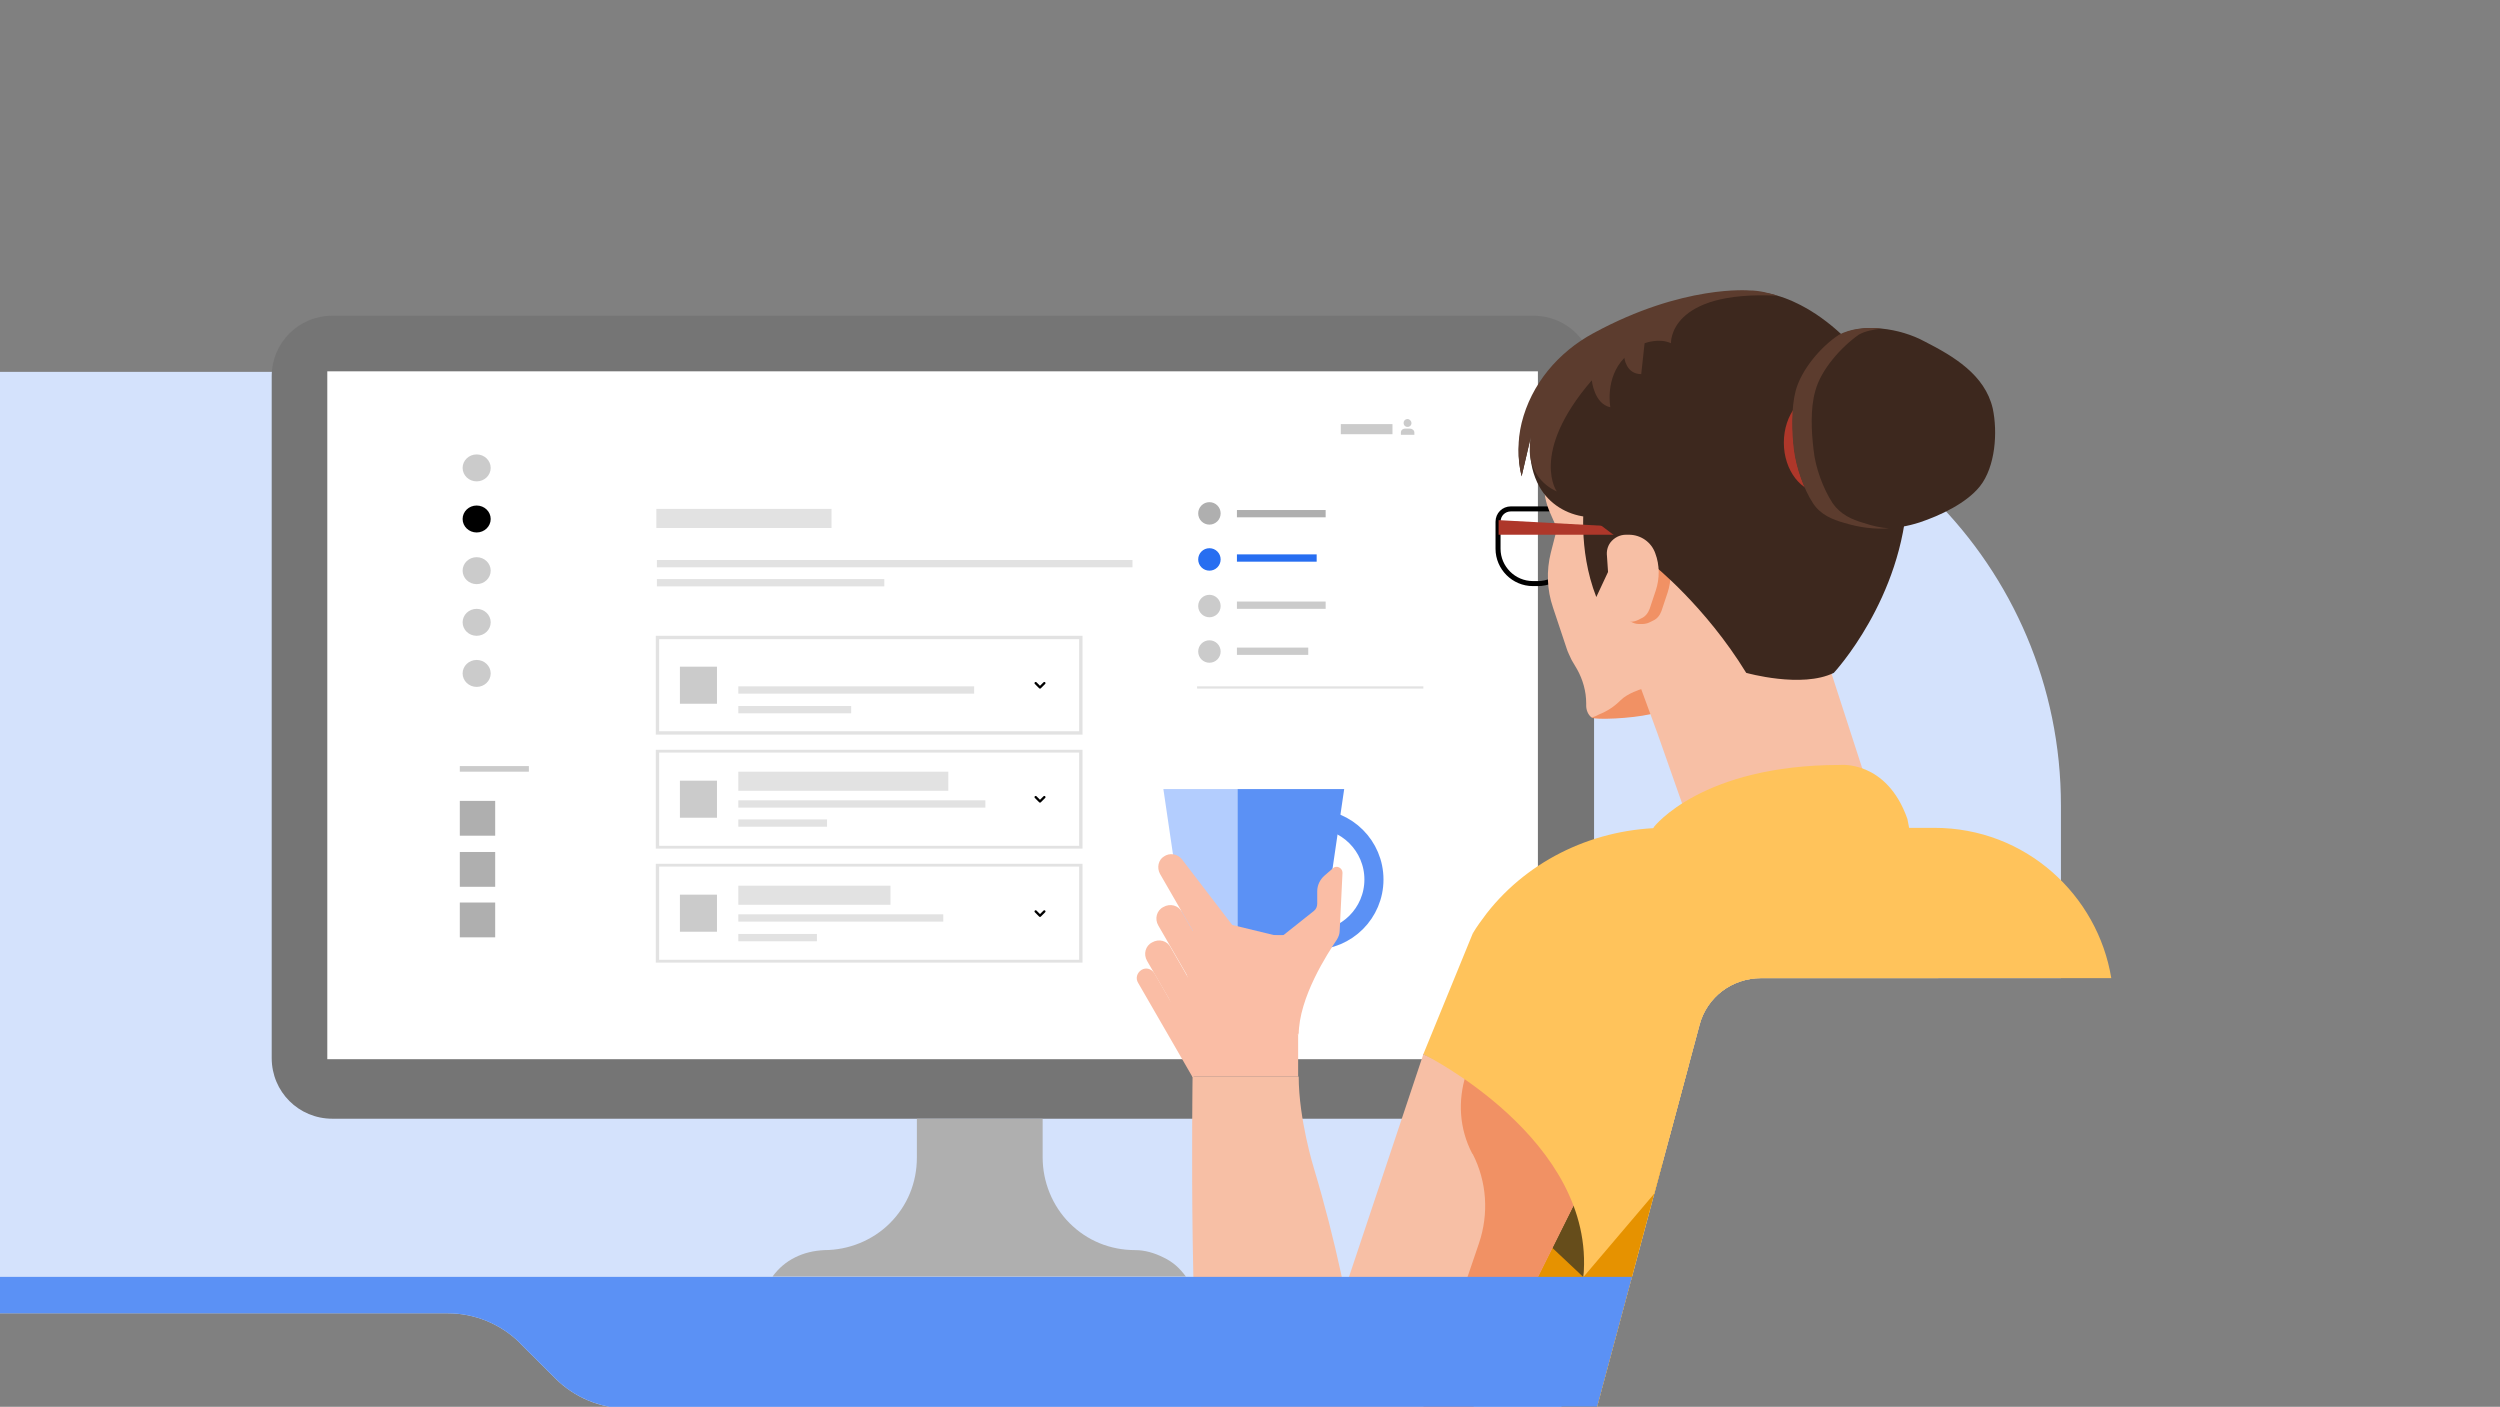 <svg width="558" height="314" viewBox="0 0 558 314" fill="none" xmlns="http://www.w3.org/2000/svg">
<rect x="0" y="0" width="558" height="314" fill="#808080" stroke="none"/>
<g clip-path="url(#clip0_555_12000)">
<g clip-path="url(#clip1_555_12000)">
<path fill-rule="evenodd" clip-rule="evenodd" d="M0 83H363.237C416.678 83 460 126.322 460 179.763V218.318H393.095C386.587 218.318 380.956 222.559 379.33 228.795L355.125 319H274.405C270.465 316.019 265.627 314.363 260.604 314.363H140.116C134.044 314.363 128.243 311.944 123.97 307.688L116.099 299.848V299.803C111.827 295.547 106.025 293.128 99.953 293.128H99.908H68.606H0V83Z" fill="#D4E2FC"/>
<path d="M342.257 249.697H74.181C66.661 249.697 60.645 243.681 60.645 236.161V84.007C60.645 76.487 66.661 70.471 74.181 70.471H342.257C349.777 70.471 355.793 76.487 355.793 84.007V236.286C355.918 243.806 349.777 249.697 342.257 249.697Z" fill="#757575"/>
<path d="M343.26 82.879H73.053V236.412H343.26V82.879Z" fill="white"/>
<path d="M106.39 107.444C108.12 107.444 109.523 106.097 109.523 104.436C109.523 102.775 108.12 101.428 106.39 101.428C104.659 101.428 103.256 102.775 103.256 104.436C103.256 106.097 104.659 107.444 106.39 107.444Z" fill="#CBCBCB"/>
<path d="M106.39 118.849C108.12 118.849 109.523 117.502 109.523 115.841C109.523 114.18 108.12 112.833 106.39 112.833C104.659 112.833 103.256 114.18 103.256 115.841C103.256 117.502 104.659 118.849 106.39 118.849Z" fill="black"/>
<path d="M106.39 130.38C108.12 130.38 109.523 129.033 109.523 127.372C109.523 125.711 108.12 124.364 106.39 124.364C104.659 124.364 103.256 125.711 103.256 127.372C103.256 129.033 104.659 130.38 106.39 130.38Z" fill="#CBCBCB"/>
<path d="M106.39 141.911C108.12 141.911 109.523 140.564 109.523 138.903C109.523 137.241 108.12 135.895 106.39 135.895C104.659 135.895 103.256 137.241 103.256 138.903C103.256 140.564 104.659 141.911 106.39 141.911Z" fill="#CBCBCB"/>
<path d="M106.39 153.316C108.12 153.316 109.523 151.969 109.523 150.308C109.523 148.646 108.12 147.3 106.39 147.3C104.659 147.3 103.256 148.646 103.256 150.308C103.256 151.969 104.659 153.316 106.39 153.316Z" fill="#CBCBCB"/>
<path d="M118.045 170.988H102.63V172.241H118.045V170.988Z" fill="#CBCBCB"/>
<path d="M110.526 178.758H102.63V186.529H110.526V178.758Z" fill="#AFAFAF"/>
<path d="M110.526 190.164H102.63V197.934H110.526V190.164Z" fill="#AFAFAF"/>
<path d="M110.526 201.444H102.63V209.214H110.526V201.444Z" fill="#AFAFAF"/>
<path d="M310.8 94.66H299.27V96.916H310.8V94.66Z" fill="#CBCBCB"/>
<path d="M267.186 153.441H317.693" stroke="#E2E2E2" stroke-width="0.495" stroke-miterlimit="10"/>
<path d="M269.943 117.095C271.327 117.095 272.449 115.972 272.449 114.588C272.449 113.204 271.327 112.081 269.943 112.081C268.558 112.081 267.436 113.204 267.436 114.588C267.436 115.972 268.558 117.095 269.943 117.095Z" fill="#AFAFAF"/>
<path d="M269.943 127.372C271.327 127.372 272.449 126.25 272.449 124.865C272.449 123.481 271.327 122.358 269.943 122.358C268.558 122.358 267.436 123.481 267.436 124.865C267.436 126.25 268.558 127.372 269.943 127.372Z" fill="#276EF1"/>
<path d="M269.943 137.775C271.327 137.775 272.449 136.652 272.449 135.268C272.449 133.883 271.327 132.761 269.943 132.761C268.558 132.761 267.436 133.883 267.436 135.268C267.436 136.652 268.558 137.775 269.943 137.775Z" fill="#CBCBCB"/>
<path d="M269.943 147.926C271.327 147.926 272.449 146.804 272.449 145.42C272.449 144.035 271.327 142.913 269.943 142.913C268.558 142.913 267.436 144.035 267.436 145.42C267.436 146.804 268.558 147.926 269.943 147.926Z" fill="#CBCBCB"/>
<path d="M285.232 210.718C287.309 210.718 288.992 209.09 288.992 207.084C288.992 205.076 287.309 203.449 285.232 203.449C283.156 203.449 281.473 205.076 281.473 207.084C281.473 209.09 283.156 210.718 285.232 210.718Z" fill="#AFAFAF"/>
<path d="M241.619 163.969H146.37V141.911H241.619V163.969ZM147.122 163.217H240.867V142.663H147.122V163.217Z" fill="#E2E2E2"/>
<path d="M160.03 148.804H151.759V157.076H160.03V148.804Z" fill="#CBCBCB"/>
<path d="M160.03 174.246H151.759V182.518H160.03V174.246Z" fill="#CBCBCB"/>
<path d="M160.03 199.689H151.759V207.961H160.03V199.689Z" fill="#CBCBCB"/>
<path d="M252.773 124.991H146.62V126.62H252.773V124.991Z" fill="#E2E2E2"/>
<path d="M197.378 129.252H146.62V130.881H197.378V129.252Z" fill="#E2E2E2"/>
<path d="M217.43 153.191H164.792V154.82H217.43V153.191Z" fill="#E2E2E2"/>
<path d="M185.597 113.585H146.495V117.846H185.597V113.585Z" fill="#E2E2E2"/>
<path d="M189.983 157.577H164.792V159.207H189.983V157.577Z" fill="#E2E2E2"/>
<path d="M241.619 189.412H146.37V167.353H241.619V189.412ZM147.122 188.785H240.867V167.98H147.122V188.785Z" fill="#E2E2E2"/>
<path d="M219.937 178.633H164.792V180.262H219.937V178.633Z" fill="#E2E2E2"/>
<path d="M211.665 172.241H164.792V176.503H211.665V172.241Z" fill="#E2E2E2"/>
<path d="M184.594 182.895H164.792V184.524H184.594V182.895Z" fill="#E2E2E2"/>
<path d="M241.619 214.854H146.37V192.796H241.619V214.854ZM147.122 214.228H240.867V193.422H147.122V214.228Z" fill="#E2E2E2"/>
<path d="M210.537 204.076H164.792V205.705H210.537V204.076Z" fill="#E2E2E2"/>
<path d="M198.756 197.684H164.792V201.945H198.756V197.684Z" fill="#E2E2E2"/>
<path d="M182.338 208.462H164.792V210.092H182.338V208.462Z" fill="#E2E2E2"/>
<path d="M233.094 203.43L232.128 204.397L231.163 203.43" stroke="black" stroke-width="0.525" stroke-miterlimit="10" stroke-linecap="round" stroke-linejoin="round"/>
<path d="M295.885 113.836H276.083V115.465H295.885V113.836Z" fill="#AFAFAF"/>
<path d="M293.88 123.737H276.083V125.367H293.88V123.737Z" fill="#276EF1"/>
<path d="M295.885 134.265H276.083V135.894H295.885V134.265Z" fill="#CBCBCB"/>
<path d="M292 144.542H276.083V146.172H292V144.542Z" fill="#CBCBCB"/>
<path fill-rule="evenodd" clip-rule="evenodd" d="M315.042 94.409C315.042 94.911 314.666 95.287 314.165 95.287C313.664 95.287 313.288 94.911 313.288 94.409C313.288 93.908 313.664 93.532 314.165 93.532C314.666 93.532 315.042 94.033 315.042 94.409ZM312.68 96.54C312.68 96.039 313.056 95.663 313.682 95.663H314.685C315.186 95.663 315.688 96.039 315.688 96.54V97.041H312.68V96.54Z" fill="#CBCBCB"/>
<path d="M233.094 177.917L232.128 178.884L231.163 177.917" stroke="black" stroke-width="0.525" stroke-miterlimit="10" stroke-linecap="round" stroke-linejoin="round"/>
<path d="M233.094 152.475L232.128 153.441L231.163 152.475" stroke="black" stroke-width="0.525" stroke-miterlimit="10" stroke-linecap="round" stroke-linejoin="round"/>
<path d="M177.451 280.654C175.445 281.657 173.816 283.036 172.438 284.916H264.679C263.3 283.036 261.796 281.657 259.666 280.654C257.66 279.652 255.53 279.025 253.399 279.025C247.76 279.025 242.621 276.894 238.736 273.009C234.851 269.124 232.72 263.734 232.72 258.345V249.697H204.647V258.345C204.647 263.985 202.516 269.124 198.631 273.009C194.746 276.894 189.357 279.025 183.968 279.025C181.586 279.15 179.456 279.652 177.451 280.654Z" fill="#AFAFAF"/>
<path d="M293.129 209.841C300.603 209.841 306.664 203.781 306.664 196.305C306.664 188.829 300.603 182.769 293.129 182.769C285.653 182.769 279.593 188.829 279.593 196.305C279.593 203.781 285.653 209.841 293.129 209.841Z" stroke="#5B91F5" stroke-width="4.26" stroke-miterlimit="10"/>
<path d="M259.666 176.127L266.433 222.124L276.209 218.74V176.127H259.666Z" fill="#B3CDFE"/>
<path d="M300.021 176.127H276.209V218.74L294.757 212.097L300.021 176.127Z" fill="#5B91F5"/>
<path d="M269.818 238.292L266.183 240.422L254.027 219.367C253.4 218.364 253.776 217.111 254.779 216.484C255.781 215.857 257.034 216.233 257.661 217.236L269.818 238.292Z" fill="#FABDA5"/>
<path d="M272.951 231.649L267.687 234.657L256.031 214.478C255.154 212.974 255.655 211.094 257.159 210.342C258.663 209.465 260.543 209.966 261.295 211.47L272.951 231.649Z" fill="#FABDA5"/>
<path d="M275.457 223.753L270.194 226.761L258.538 206.582C257.661 205.078 258.162 203.198 259.666 202.446C261.17 201.569 263.05 202.07 263.802 203.574L275.457 223.753Z" fill="#FABDA5"/>
<path d="M280.219 213.225L270.694 215.481L258.914 195.052C258.162 193.673 258.538 191.918 259.791 191.166C261.044 190.289 262.799 190.54 263.801 191.793L280.219 213.225Z" fill="#FABDA5"/>
<path d="M271.447 205.58L288.993 209.841L282.1 220.494L271.447 205.58Z" fill="#FABDA5"/>
<path d="M288.992 208.713H281.473V216.609H288.992V208.713Z" fill="#FABDA5"/>
<path d="M283.479 211.094L293.254 203.324C293.755 202.948 294.006 202.321 294.006 201.694V198.937C294.006 197.558 294.633 196.305 295.635 195.428L297.515 193.798C298.267 193.046 299.646 193.673 299.646 194.801L299.019 207.71C299.019 208.462 298.769 209.089 298.393 209.716C296.387 212.724 289.87 222.625 289.87 231.022L283.479 211.094Z" fill="#FABDA5"/>
<path d="M289.745 230.897L260.668 221.748L266.183 240.297H289.745V230.897Z" fill="#FABDA5"/>
<path d="M263.802 208.713L266.308 227.889L281.473 232.652L289.745 230.897L288.993 216.609L280.22 212.724L271.447 205.58L263.802 208.713Z" fill="#FABDA5"/>
<path d="M266.183 240.297C266.183 240.297 265.18 311.988 269.441 320.26H304.909C304.909 320.26 303.154 293.689 293.254 260.726C293.254 260.726 289.87 249.822 289.87 240.297H266.183Z" fill="#F7BFA5"/>
<path d="M366.32 153.817L369.954 163.719L380.357 193.297H422.717L408.054 148.052L369.202 156.073L366.32 153.817Z" fill="#F7BFA5"/>
<path d="M343.26 130.254H342.132C337.871 130.254 334.362 126.745 334.362 122.484V116.468C334.362 114.839 335.615 113.585 337.244 113.585H348.148C349.777 113.585 351.03 114.839 351.03 116.468V122.484C351.03 126.745 347.521 130.254 343.26 130.254Z" stroke="black" stroke-width="1.122" stroke-miterlimit="10"/>
<path d="M344.638 94.033V108.196C344.638 110.201 345.014 112.081 345.766 113.961L347.521 117.972L346.142 123.361C345.14 127.372 345.265 131.633 346.643 135.644L349.651 144.668C349.902 145.545 350.403 146.422 350.779 147.3L352.033 149.43C353.286 151.686 354.038 154.318 354.038 156.95V157.452C354.038 158.454 354.414 159.457 355.166 160.084C355.918 160.836 364.189 159.645 365.067 159.645L368.368 159.396L382.738 156.324L407.929 148.177V98.294L344.638 94.033Z" fill="#F7BFA5"/>
<path d="M353.662 111.58C353.662 111.58 352.033 122.358 356.294 133.262L365.443 113.71L353.662 111.58Z" fill="#3D281E"/>
<path d="M362.059 121.607C362.937 120.479 364.19 119.852 365.568 119.852H366.195C368.827 119.852 371.208 121.481 372.085 123.988C373.088 126.62 373.088 129.628 372.211 132.26L370.832 136.396C370.456 137.399 369.83 138.151 368.952 138.527L368.2 138.903C367.699 139.153 367.072 139.279 366.571 139.279H365.819C365.067 139.279 364.44 139.028 363.814 138.652C362.811 138.025 362.185 136.897 362.059 135.769L361.307 124.615C361.057 123.487 361.433 122.484 362.059 121.607Z" fill="#F19164"/>
<path d="M364.44 119.351H334.487V116.092L364.44 117.721V119.351Z" fill="#AE372A"/>
<path d="M361.683 156.324C360.304 157.703 358.8 158.705 356.92 159.457L356.168 159.833L355.27 160.157C356.126 160.709 364.106 160.398 368.368 159.396L366.32 153.817C366.32 153.817 363.312 154.695 361.683 156.324Z" fill="#F19164"/>
<path fill-rule="evenodd" clip-rule="evenodd" d="M410.686 170.737C379.855 170.737 369.203 184.524 369.203 184.524L337.871 237.665C331.855 247.942 331.354 260.601 336.492 271.38L344.012 286.921C345.014 289.177 345.766 291.433 346.268 293.814L348.147 303.089C348.523 304.844 348.649 306.724 348.649 308.604V335.801C348.649 338.809 349.902 341.691 352.033 343.822L352.534 344.323C354.664 346.454 357.547 347.707 360.555 347.707H444.023C448.034 347.707 451.794 345.577 453.799 342.067C455.177 339.686 455.679 336.803 455.177 334.046L453.856 327.261L352.926 327.196L379.33 228.795C380.956 222.559 386.587 218.318 393.094 218.318H432.646L425.725 182.769C421.088 169.609 410.686 170.737 410.686 170.737Z" fill="#FFC35B"/>
<path fill-rule="evenodd" clip-rule="evenodd" d="M371.058 259.622L352.926 327.196L365.209 327.204C366.102 329.644 367.184 332.016 368.451 334.297L369.203 335.55C371.459 339.561 370.581 344.574 367.198 347.582H360.43C357.422 347.582 354.539 346.329 352.409 344.198L351.908 343.697C349.777 341.566 348.524 338.683 348.524 335.675V308.604C348.524 306.849 348.398 304.969 348.022 303.089L346.142 293.814C345.766 291.433 344.889 289.052 343.887 286.921L336.367 271.38C331.103 260.601 331.73 247.942 337.745 237.665L341.004 232.15L371.058 259.622Z" fill="#FFA200"/>
<g style="mix-blend-mode:multiply" opacity="0.1">
<path fill-rule="evenodd" clip-rule="evenodd" d="M371.058 259.622L352.926 327.196L365.209 327.204C366.102 329.644 367.184 332.016 368.451 334.297L369.203 335.55C371.459 339.561 370.581 344.574 367.198 347.582H360.43C357.422 347.582 354.539 346.329 352.409 344.198L351.908 343.697C349.777 341.566 348.524 338.683 348.524 335.675V308.604C348.524 306.849 348.398 304.969 348.022 303.089L346.142 293.814C345.766 291.433 344.889 289.052 343.887 286.921L336.367 271.38C331.103 260.601 331.73 247.942 337.745 237.665L341.004 232.15L371.058 259.622Z" fill="black"/>
</g>
<path d="M353.411 285.041L319.949 253.582L317.693 235.284L358.55 254.334L353.411 285.041Z" fill="#664D1B"/>
<path d="M317.693 235.284L290.998 315.246C289.369 320.134 290.121 325.523 293.128 329.785L293.63 330.411C297.014 335.299 302.904 337.931 308.794 337.305C314.309 336.678 319.197 333.294 321.578 328.406L358.55 254.334L317.693 235.284Z" fill="#F7BFA5"/>
<path d="M340.753 246.062L327.217 239.796C325.338 245.686 325.714 251.953 328.596 257.468L328.721 257.593C331.855 263.734 332.356 270.878 330.1 277.521L309.797 337.179C314.935 336.302 319.322 333.043 321.703 328.406L337.996 295.694L358.549 254.334L340.753 246.062Z" fill="#F19164"/>
<path d="M355.793 74.606C347.897 78.868 341.882 86.012 339.751 94.66C338.874 98.294 338.623 102.305 339.626 106.316L341.756 97.166C341.756 97.166 340.503 103.182 343.636 108.697C345.767 112.457 349.652 114.838 353.913 115.34C354.164 115.34 354.54 115.34 354.791 115.34L369.078 126.118C369.078 126.118 380.608 135.268 389.757 150.182C389.757 150.182 402.164 153.692 409.308 150.182C409.308 150.182 424.724 133.638 425.726 110.452C426.353 94.409 418.582 78.993 405.298 70.094C400.911 67.212 395.898 65.081 390.634 65.081C390.634 65.081 375.846 63.703 355.793 74.606Z" fill="#3D281E"/>
<path d="M355.291 84.884C355.291 84.884 355.793 90.148 359.427 90.9C359.427 90.9 358.174 84.383 362.56 79.871C362.56 79.871 362.936 83.505 366.32 83.505L367.072 76.612C367.072 76.612 370.331 75.359 372.962 76.612C372.962 76.612 372.336 64.753 396.775 66.006C394.769 65.38 392.639 64.831 390.508 64.831C390.508 64.831 375.72 63.452 355.667 74.356C347.772 78.617 341.756 85.761 339.625 94.409C338.748 98.044 338.623 102.305 339.625 106.316L341.756 97.167C341.756 97.167 341.396 98.599 341.44 100.734C341.521 104.651 343.919 108.156 347.521 109.7C347.646 110.076 341.129 101.303 355.291 84.884Z" fill="#5C3C2E"/>
<path d="M406.927 110.076C411.772 110.076 415.7 105.026 415.7 98.796C415.7 92.566 411.772 87.516 406.927 87.516C402.082 87.516 398.154 92.566 398.154 98.796C398.154 105.026 402.082 110.076 406.927 110.076Z" fill="#AE372A"/>
<path d="M410.561 74.857C406.55 77.489 402.164 82.628 400.911 87.391C399.908 91.276 400.033 96.54 400.535 100.551C401.036 104.436 402.665 109.199 404.796 112.457C406.425 114.964 409.057 116.092 411.814 116.844C417.203 118.473 423.094 118.348 428.483 116.593C432.995 115.089 438.885 112.332 441.893 108.572C445.402 104.185 445.903 96.415 444.775 91.151C443.021 83.631 436.003 79.495 429.611 76.236C424.096 73.228 415.699 71.975 410.561 74.857Z" fill="#3D281E"/>
<path d="M409.057 112.332C406.926 109.073 405.172 104.311 404.796 100.425C404.294 96.415 404.044 91.151 405.172 87.265C406.425 82.503 410.937 77.489 414.822 74.732C416.326 73.855 418.08 73.59 419.96 73.34C416.451 72.963 413.067 73.353 410.435 74.732C406.425 77.364 402.039 82.503 400.785 87.265C399.783 91.151 399.908 96.415 400.409 100.425C400.911 104.311 402.54 109.073 404.67 112.332C406.3 114.839 408.932 115.967 411.689 116.719C414.947 117.721 418.356 118.176 421.615 117.925C419.735 117.8 417.83 117.345 415.95 116.719C413.318 115.967 410.811 114.839 409.057 112.332Z" fill="#5C3C2E"/>
<path d="M359.427 121.105C360.305 119.977 361.558 119.351 362.937 119.351H363.563C366.195 119.351 368.576 120.98 369.454 123.487C370.456 126.119 370.456 129.127 369.579 131.759L368.2 135.895C367.824 136.897 367.198 137.649 366.32 138.025L365.568 138.401C365.067 138.652 364.44 138.777 363.939 138.777H363.187C362.435 138.777 361.809 138.527 361.182 138.151C360.179 137.524 359.553 136.396 359.427 135.268L358.675 124.113C358.55 122.985 358.801 121.983 359.427 121.105Z" fill="#F7BFA5"/>
<path fill-rule="evenodd" clip-rule="evenodd" d="M317.693 235.284L328.722 208.337L377.002 237.469L369.234 266.418L353.411 285.041C356.294 254.334 317.693 235.284 317.693 235.284Z" fill="#FFC35B"/>
<path fill-rule="evenodd" clip-rule="evenodd" d="M431.741 184.775H371.834C356.294 184.775 341.38 191.668 331.855 203.825C330.727 205.329 329.599 206.833 328.722 208.337L372.593 253.901L379.33 228.795C380.956 222.559 386.587 218.318 393.094 218.318H471.238C468.215 199.807 452.156 184.775 431.741 184.775Z" fill="#FFC35B"/>
<path fill-rule="evenodd" clip-rule="evenodd" d="M0 293.128V285H364.248L356.467 314H136.06C131.503 313.177 127.278 310.983 123.97 307.688L116.099 299.848V299.803C111.827 295.547 106.025 293.128 99.953 293.128H99.908H68.606H0Z" fill="#5B91F5"/>
</g>
</g>
<defs>
<clipPath id="clip0_555_12000">
<rect width="558" height="314" fill="white"/>
</clipPath>
<clipPath id="clip1_555_12000">
<rect width="558" height="332" fill="white" transform="translate(0 -13)"/>
</clipPath>
</defs>
</svg>
